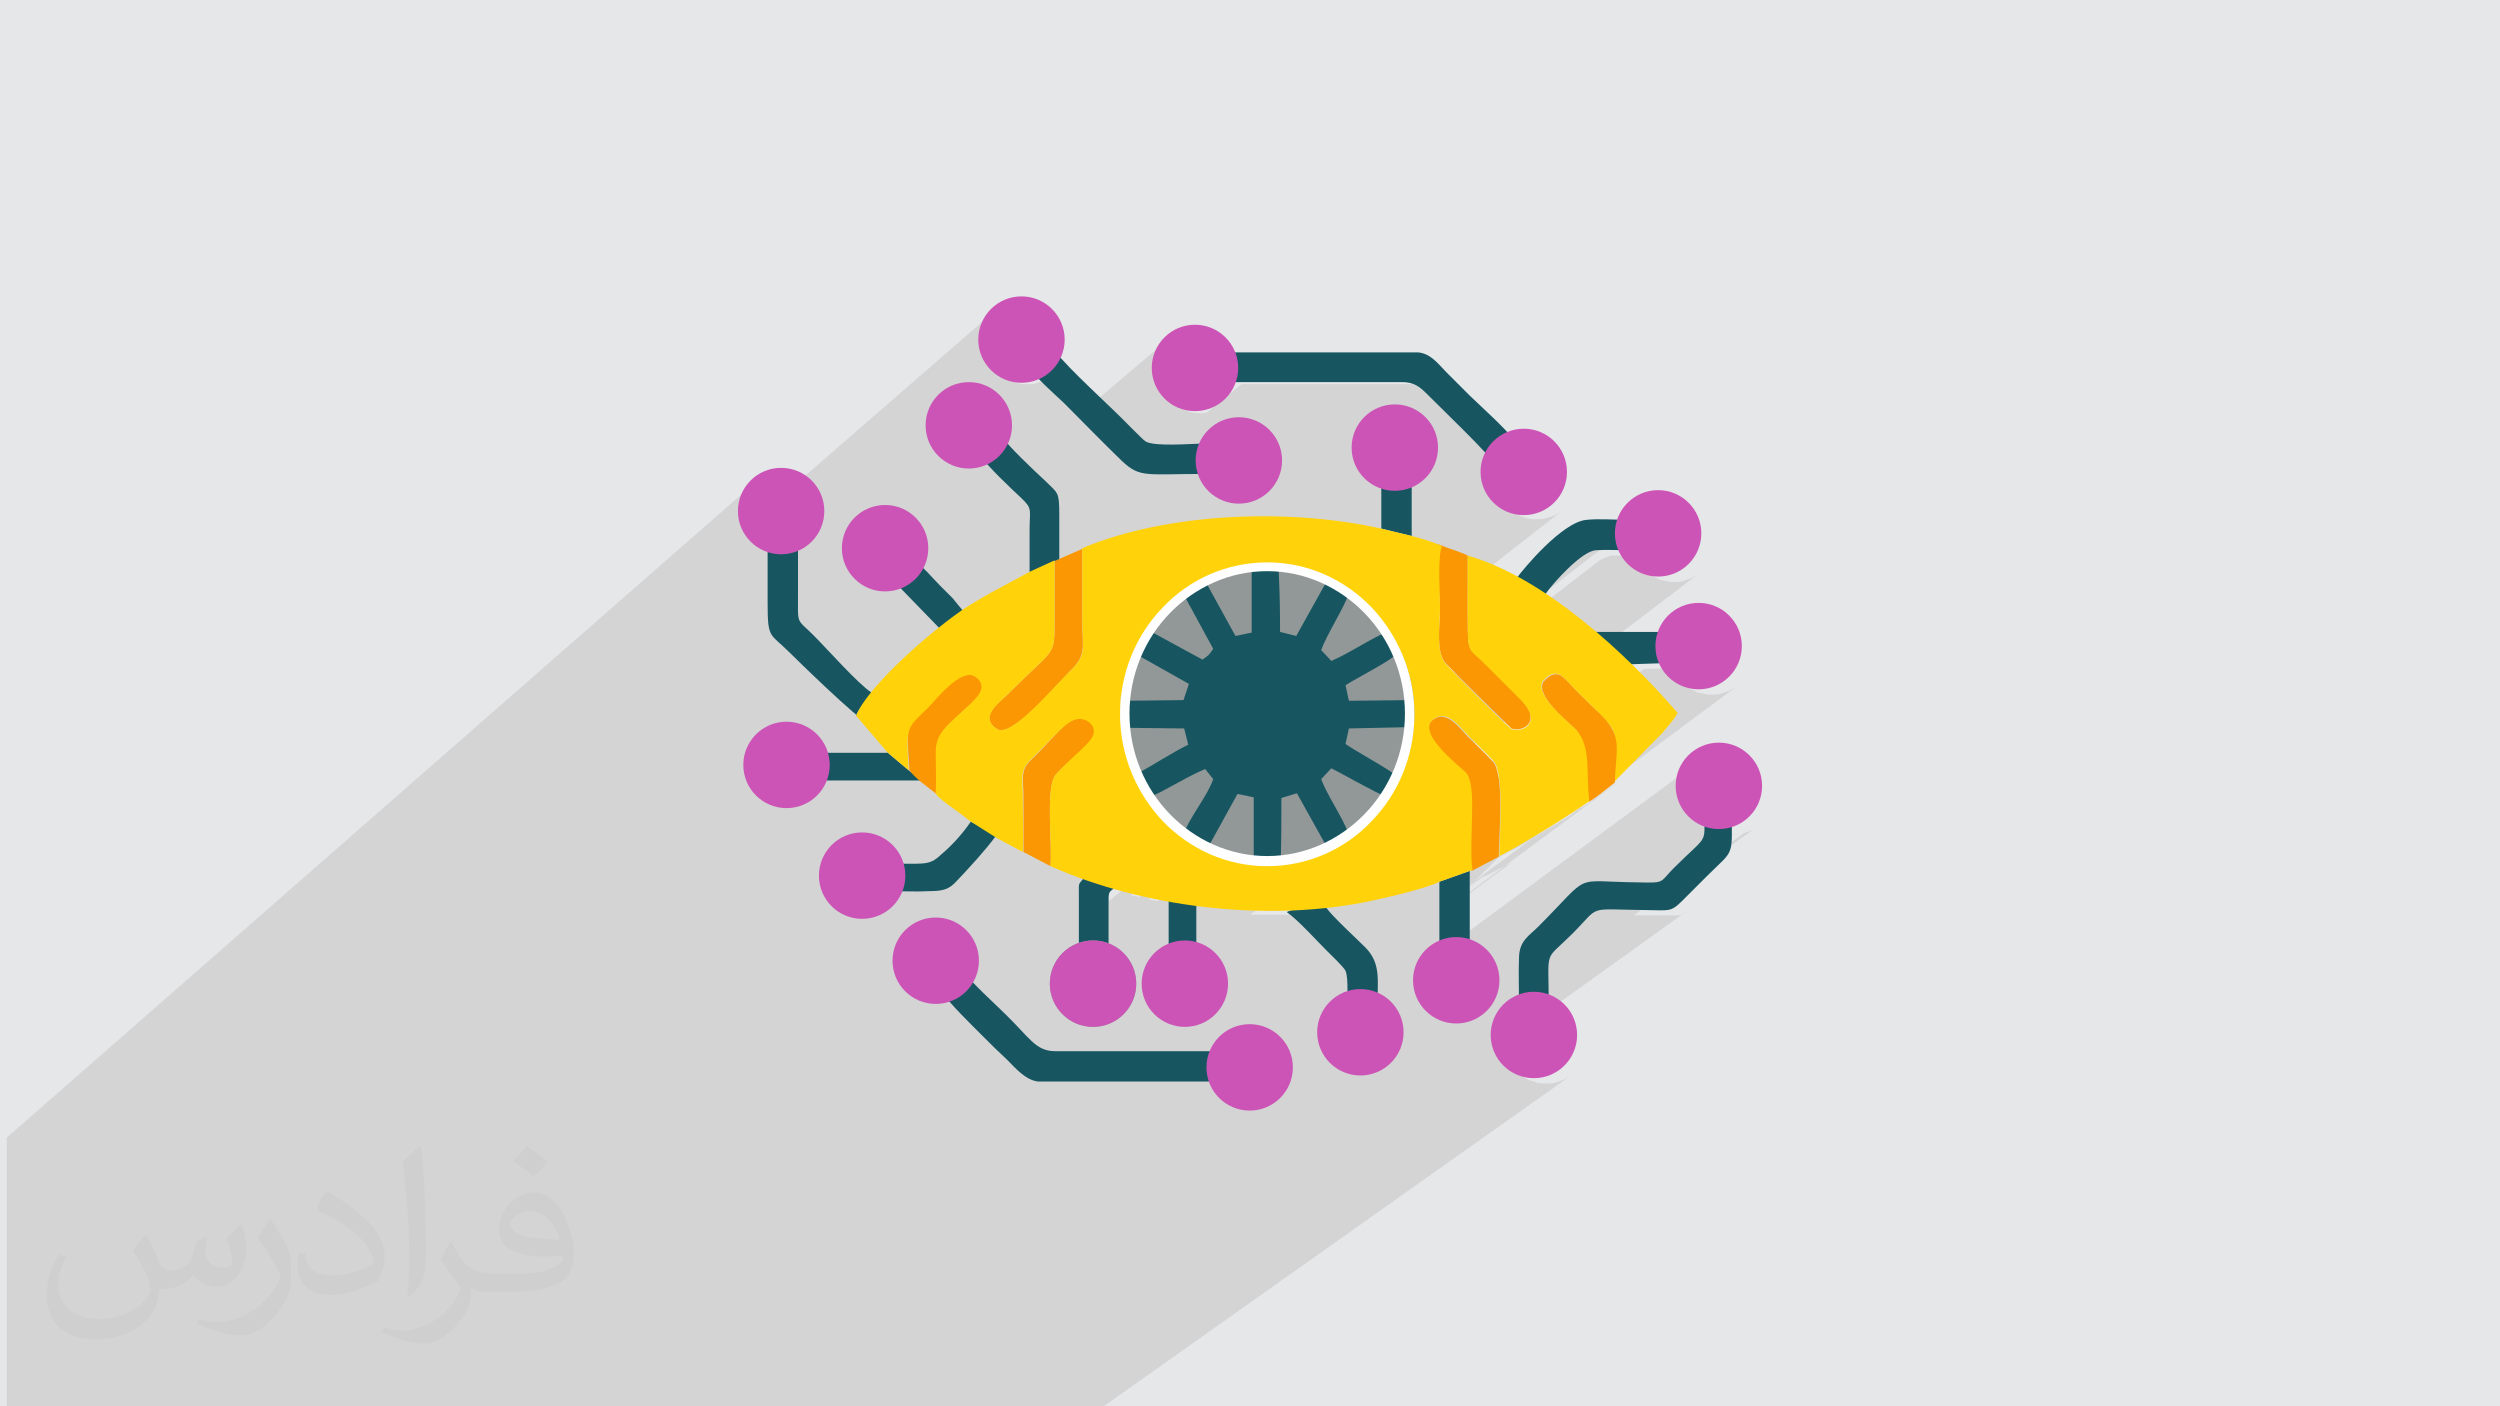 <?xml version="1.0" encoding="UTF-8"?>
<!DOCTYPE svg PUBLIC "-//W3C//DTD SVG 1.1//EN" "http://www.w3.org/Graphics/SVG/1.1/DTD/svg11.dtd">
<!-- Creator: CorelDRAW 2017 -->
<svg xmlns="http://www.w3.org/2000/svg" xml:space="preserve" width="3.703in" height="2.083in" version="1.1" style="shape-rendering:geometricPrecision; text-rendering:geometricPrecision; image-rendering:optimizeQuality; fill-rule:evenodd; clip-rule:evenodd"
viewBox="0 0 3703 2083"
 xmlns:xlink="http://www.w3.org/1999/xlink"
 enable-background="new 0 0 511.999 511.999">
 <defs>
  <style type="text/css">
   <![CDATA[
    .fil3 {fill:#175661}
    .fil7 {fill:#929898}
    .fil6 {fill:#CC54B6}
    .fil0 {fill:#E6E7E8}
    .fil4 {fill:#FB9702}
    .fil5 {fill:#FFD20A}
    .fil8 {fill:#FEFEFE;fill-rule:nonzero}
    .fil2 {fill:#373435;fill-opacity:0.031}
    .fil1 {fill:#373435;fill-opacity:0.102}
   ]]>
  </style>
 </defs>
 <g id="Layer_x0020_1">
  <polygon class="fil0" points="0,0 3703,0 3703,2083 0,2083 "/>
  <path class="fil1" d="M861 2083l-29 0 -3 0 -8 0 -18 0 -1 0 -1 0 -1 0 -1 0 0 0 -2 0 -1 0 -4 0 -3 0 -28 0 -2 0 -2 0 -7 0 -4 0 -4 0 -2 0 0 0 0 0 -1 0 -1 0 -2 0 0 0 0 0 -1 0 0 0 -1 0 -1 0 0 0 -1 0 0 0 0 0 -1 0 0 0 -1 0 0 0 -1 0 -1 0 0 0 -1 0 0 0 0 0 -1 0 0 0 -1 0 0 0 0 0 0 0 -1 0 0 0 0 0 -1 0 0 0 -1 0 0 0 -1 0 0 0 -1 0 0 0 -1 0 0 0 0 0 0 0 0 0 -1 0 0 0 0 0 0 0 0 0 0 0 -1 0 0 0 0 0 -1 0 0 0 -1 0 0 0 0 0 0 0 0 0 0 0 0 0 0 0 -1 0 0 0 0 0 0 0 0 0 0 0 0 0 0 0 0 0 0 0 0 0 0 0 0 0 0 0 -1 0 0 0 0 0 0 0 0 0 0 0 0 0 0 0 0 0 -6 0 -16 0 -15 0 -7 0 -1 0 -9 0 -13 0 -14 0 -20 0 -12 0 -52 0 -60 0 -28 0 -10 0 -18 0 -3 0 -2 0 -2 0 -3 0 -19 0 -4 0 -3 0 -4 0 -8 0 -16 0 -7 0 -1 0 -85 0 -45 0 -3 0 -4 0 -2 0 -3 0 -74 0 -24 0 -12 0 -1 0 -32 0 0 0 -12 0 -11 0 -9 0 0 0 0 0 -1 0 -15 0 -1 0 -11 0 -3 0 0 0 -2 0 0 -26 0 -32 0 -19 0 -12 0 -37 0 -2 0 -21 0 -4 0 -53 0 -8 0 -17 0 -16 0 -4 0 -32 0 -14 0 -52 0 -49 1116 -977 -5 4 -4 5 -4 5 -3 5 -3 6 -2 6 -2 6 -1 6 0 7 0 5 1 5 1 5 1 5 1 2 375 -326 -5 4 -4 5 -4 5 -3 5 -3 6 -2 6 -2 6 -1 6 0 7 0 7 1 6 2 6 2 6 3 6 3 5 4 5 4 5 5 4 5 4 5 3 6 3 6 2 6 2 6 1 7 0 3 0 3 0 3 0 3 -1 3 -1 3 -1 3 -1 3 -1 5 5 5 5 5 5 5 5 5 5 5 4 4 4 4 4 5 5 5 5 4 4 139 -118 -5 4 -4 5 -4 5 -3 5 -3 6 -2 6 -2 6 -1 6 0 7 0 7 1 6 2 6 2 6 3 6 3 5 4 5 4 5 5 4 5 4 5 3 6 3 6 2 6 2 6 1 7 0 5 0 5 -1 51 -42 8 0 8 0 8 0 8 0 8 0 8 0 8 0 8 0 8 0 8 0 8 0 8 0 8 0 8 0 8 0 8 0 8 0 8 0 8 0 8 0 8 0 8 0 8 0 8 0 8 0 8 0 8 0 8 0 8 0 8 0 8 0 8 0 6 0 5 1 5 1 4 2 4 2 4 3 4 3 4 4 4 4 4 4 5 5 5 5 5 5 6 6 6 6 6 6 6 6 6 6 6 6 6 6 6 6 6 6 5 6 5 6 -2 3 -1 3 -1 4 -1 4 -1 4 -1 4 0 4 0 4 0 7 1 6 2 6 2 6 3 6 3 5 4 5 4 5 5 4 5 4 5 3 6 3 6 2 6 2 6 1 7 0 7 0 6 -1 6 -2 6 -2 6 -3 5 -3 5 -4 -703 550 0 0 3 1 3 1 3 1 -2 3 -2 2 -1 2 -1 2 0 2 0 3 0 4 0 5 0 4 0 4 0 4 0 4 0 4 0 4 719 -558 -8 6 -7 6 -7 7 -7 7 -7 7 -6 7 -6 7 -5 6 -5 6 -4 5 -3 4 -596 462 5 1 5 1 2 1 752 -582 -4 3 -4 3 -3 4 -3 4 -3 4 -2 4 -2 5 -2 5 -715 553 5 1 5 1 4 1 648 -500 5 -4 5 -3 5 -2 5 -2 4 -1 4 0 4 0 4 0 4 0 4 0 4 0 4 0 4 0 2 4 2 4 3 4 3 4 3 3 3 3 4 3 4 3 4 2 4 2 4 2 4 2 5 1 5 1 5 1 5 0 7 0 6 -1 6 -2 6 -2 6 -3 5 -3 5 -4 -668 508 0 0 4 0 4 0 4 0 4 0 4 0 4 0 4 0 4 0 4 0 4 0 4 0 4 0 4 0 4 0 0 0 588 -444 -4 3 -4 3 -3 4 -3 4 -3 4 -2 4 -2 4 -2 5 -547 413 4 0 -5 4 2 1 3 3 4 3 1 1 500 -376 40 -1 2 4 2 4 3 4 3 4 3 3 3 3 4 3 4 3 4 2 4 2 4 2 4 2 5 1 5 1 5 1 5 0 7 0 6 -1 6 -2 6 -2 6 -3 5 -3 -420 312 0 2 45 -33 4 -1 40 -21 -88 65 0 4 0 13 0 38 378 -279 -5 4 -5 4 -4 5 -4 5 -3 5 -3 6 -2 6 -2 6 -1 6 0 7 0 5 1 5 1 5 1 5 2 5 2 4 2 4 3 4 3 4 3 4 3 3 4 3 4 3 4 3 4 2 4 2 0 4 0 3 0 3 -1 3 -1 3 -1 2 -2 2 -2 3 -3 3 -3 3 -4 4 -4 4 -5 5 -6 6 -7 6 -7 7 -4 4 -3 3 -3 3 0 0 96 -69 5 -2 5 -2 5 -2 4 -3 -181 130 6 0 13 0 16 0 6 0 5 0 5 0 4 0 4 0 3 0 3 0 3 0 3 -1 2 -1 2 -1 2 -2 -272 195 0 1 1 6 2 6 2 6 3 6 3 5 4 5 4 5 5 4 5 4 5 3 6 3 6 2 6 2 6 1 7 0 7 0 6 -1 6 -2 6 -2 6 -3 5 -3 -702 497 -156 0 -33 0 -13 0 -3 0 -8 0 -8 0 -3 0 -3 0 -4 0 -15 0 -9 0 -11 0 -10 0 -29 0 -20 0 -10 0 -77 0 -3 0 -2 0 -27 0 -5 0 -14 0 -1 0 0 0 0 0 0 0 -3 0 -16 0 -2 0 -11 0 -2 0 -2 0 -19 0 -3 0 -15 0 -8 0 -2 0 -27 0 -7 0 -34 0 -9 0 -24 0 -19 0 -3 0 -1 0 -16 0 -17 0 -4 0 -37 0zm1360 -814l3 -1 3 -2 3 -2 4 -2 4 -2 4 -2 4 -2 4 -2 4 -3 5 -3 5 -3 5 -3 5 -3 5 -3 5 -3 5 -3 5 -3 5 -3 5 -3 5 -3 5 -3 5 -3 5 -3 4 -3 4 -3 4 -3 4 -3 4 -2 4 -2 3 -2 41 -30 5 -3 -44 33 3 -2 3 -2 5 -4 5 -4 -231 171"/>
  <path class="fil2" d="M217 1831c7,11 12,21 16,32 3,7 5,19 21,19 5,0 11,-1 17,-5 7,-3 12,-9 14,-17l6 -21 15 -7 1 1c-2,8 -3,16 -3,21 0,18 15,24 27,24 7,0 13,-4 13,-10 0,-8 -4,-23 -8,-35 7,-7 14,-14 22,-20l1 1c4,15 6,30 6,40 0,10 -4,20 -8,27 -7,14 -20,25 -36,25 -12,0 -25,-6 -34,-17l-1 0c-9,11 -22,20 -43,20l-7 0c-1,14 -4,24 -9,33 -13,25 -50,42 -85,42 -49,0 -73,-28 -73,-66 0,-23 8,-45 19,-60l10 4c-7,14 -12,27 -12,40 0,35 29,52 62,52 31,0 68,-19 75,-42 -3,-25 -12,-36 -26,-59 4,-7 10,-15 17,-23l1 0 0 0 0 0 2 1 0 0 0 0 0 0 0 0 0 0 -1 -1zm564 -133c10,6 20,14 30,23 -6,8 -12,15 -21,21 -10,-8 -20,-15 -30,-22 7,-8 14,-15 20,-22l0 0 0 0 1 0 0 0 0 0 0 0 0 0 0 0 0 0zm5 96c-17,0 -30,11 -30,19 0,17 33,23 73,23 -5,-20 -22,-42 -43,-42l0 0zm-37 93c22,0 41,-1 55,-4 16,-4 30,-12 30,-18 0,-2 0,-3 -1,-5 -9,1 -19,1 -29,1 -29,0 -52,-7 -61,-23 -2,-5 -4,-10 -4,-16 0,-16 7,-32 19,-42 10,-9 21,-14 33,-14 20,0 37,16 48,42 6,14 11,30 11,51 0,14 -4,25 -12,34 -16,15 -45,21 -90,21l-20 0 0 0 -5 0c-11,0 -19,-2 -25,-7l-1 0c0,3 1,5 1,7 0,10 -3,23 -10,33 -20,30 -42,43 -60,43 -19,0 -42,-7 -63,-17l4 -7c7,3 16,5 29,5 34,0 78,-33 84,-64 -1,-3 -4,-6 -7,-10 -10,-12 -16,-22 -22,-32 5,-10 10,-18 14,-25l2 0c14,29 28,46 57,46l5 0 0 0 21 0 0 0 0 0 -3 1 0 0 0 0 0 0 0 0 0 0 0 0zm-146 31c2,-14 3,-29 3,-43l0 -21c0,-39 -5,-96 -9,-133 7,-8 17,-17 25,-23l2 1c5,47 7,101 7,151 0,13 -1,26 -2,35 -1,12 -8,21 -22,35l-3 -1 0 0 0 0 -1 -1 0 0 0 0 0 0 0 0 0 0 0 0zm-151 -62c1,18 10,33 41,33 20,0 36,-5 55,-14 3,-1 5,-3 5,-5 0,-12 -9,-27 -24,-41 -14,-13 -34,-25 -51,-32 -6,-3 -8,-5 -8,-8 0,-5 7,-16 13,-24l2 0c20,11 43,27 60,44 15,16 25,33 25,51 0,13 -4,26 -11,38 -22,11 -46,20 -70,20 -29,0 -48,-14 -48,-45 0,-3 0,-9 1,-16l10 0 0 0 0 0 0 -1 0 0 0 0 0 0 0 0 0 0 0 0zm-52 -52l18 29c7,11 13,22 13,41l0 24c0,19 -12,39 -32,60 -15,14 -29,20 -42,20 -19,0 -40,-6 -65,-17l3 -7c8,2 17,4 28,4 36,0 72,-26 89,-58 2,-4 3,-7 3,-9 0,-4 -2,-8 -4,-11 -9,-17 -19,-33 -30,-47 6,-9 12,-18 18,-27l1 0 0 -2 0 0 0 0 0 0 0 0 0 0 -1 0z"/>
  <g id="_2419544145408">
   <path class="fil3" d="M1200 1156l166 0c-5,-8 -14,-9 -20,-15l-31 -26 -116 0c3,15 3,26 0,41z"/>
   <path class="fil4" d="M2174 823c-11,-6 -25,-9 -44,-17 -6,14 3,72 3,92 0,27 -7,69 9,85 8,9 94,94 97,96 16,6 48,-10 11,-46 -17,-17 -31,-31 -48,-48 -27,-27 -28,-16 -28,-67 0,-32 0,-64 0,-96z"/>
   <path class="fil4" d="M1562 830c0,30 0,59 0,89 0,55 1,39 -69,109 -14,14 -44,34 -16,52 22,13 84,-62 108,-86 25,-25 18,-33 18,-78 0,-34 0,-67 0,-101l0 -2c-11,5 -30,13 -41,18z"/>
   <path class="fil4" d="M2180 1290l40 -21c0,-33 9,-122 -9,-141 -12,-13 -25,-25 -38,-38 -8,-8 -27,-35 -45,-27 -39,17 31,70 42,82 17,18 4,97 10,145z"/>
   <path class="fil4" d="M1516 1262l40 21c3,-32 -8,-118 8,-136 29,-32 59,-40 62,-57 0,-1 6,-4 6,-5 0,-1 -4,-5 -4,-6 1,-16 -13,-18 -29,-16 -21,3 -35,27 -69,60 -20,18 -14,27 -14,60 0,26 0,53 0,79z"/>
   <path class="fil4" d="M1347 1141c9,12 21,20 40,35 1,-21 0,-41 0,-62 0,-29 16,-39 52,-72 9,-9 28,-27 6,-40 -22,-14 -62,33 -72,43 -33,33 -30,30 -26,95z"/>
   <path class="fil3" d="M2249 1489c21,-4 23,-4 45,0 0,-87 -8,-63 35,-106 43,-43 19,-36 109,-35 34,0 36,4 54,-14 13,-13 23,-23 36,-36 43,-43 37,-25 37,-106l-41 0c0,63 10,39 -45,94 -21,21 -12,22 -51,21 -103,-1 -68,-16 -150,66 -13,13 -27,20 -28,44 -1,23 0,49 0,73z"/>
   <path class="fil3" d="M1823 566c85,0 169,0 254,0 16,0 25,6 35,16 27,27 93,90 109,113l25 -40c-20,-24 -46,-47 -69,-69 -12,-12 -22,-22 -34,-34 -12,-12 -23,-28 -42,-30l-278 0c4,21 5,24 0,45z"/>
   <path class="fil3" d="M1394 1468c13,19 44,49 62,67 12,12 23,23 36,35 12,12 27,30 46,32l279 0c-4,-21 -4,-23 0,-45 -85,0 -170,0 -254,0 -29,0 -38,-20 -73,-54 -17,-17 -53,-49 -64,-66 -6,6 -8,11 -14,17 -5,5 -12,10 -17,14z"/>
   <path class="fil3" d="M1283 1069l-15 -9c7,-17 18,-22 23,-34 -21,-14 -65,-64 -86,-85 -26,-26 -23,-14 -23,-63 0,-29 0,-57 0,-86 -21,3 -22,4 -45,0 0,34 0,69 0,103 0,52 4,43 32,71 10,10 100,98 114,103z"/>
   <path class="fil3" d="M1525 545c10,15 36,38 51,52 28,28 57,58 86,86 27,25 34,19 124,19 -3,-21 -4,-23 0,-45 -22,0 -74,5 -89,-3 -2,-1 -12,-11 -22,-21 -38,-39 -85,-79 -118,-119 -9,7 -6,9 -14,16 -8,8 -9,5 -17,14z"/>
   <path class="fil3" d="M1453 676c11,16 43,46 59,61 18,17 13,17 13,49 0,21 0,41 0,62l37 -17 7 -3c0,-22 0,-44 0,-66 0,-34 -2,-31 -20,-49 -17,-16 -55,-51 -66,-68 -7,6 -8,10 -14,17 -5,5 -12,10 -17,14z"/>
   <path class="fil3" d="M1906 1351c17,12 43,41 59,57 5,5 26,25 28,30 5,12 2,46 2,62 22,-4 23,-3 45,0 0,-46 7,-72 -18,-97 -15,-15 -47,-44 -58,-59 -17,1 -46,0 -58,7z"/>
   <path class="fil3" d="M2247 858c4,5 3,0 11,6 3,2 7,4 11,6 8,5 12,7 20,10 12,-17 54,-64 75,-65 15,-1 33,0 48,0 -4,-22 -4,-23 0,-45 -19,0 -44,-2 -62,0 -36,3 -94,73 -104,87z"/>
   <path class="fil3" d="M1321 1279c4,20 4,22 0,41 20,0 35,1 54,0 23,0 31,-3 42,-15 19,-20 43,-46 59,-68l-38 -20c-13,19 -29,36 -42,47 -8,7 -14,14 -30,15 -14,1 -32,0 -46,0z"/>
   <path class="fil3" d="M2132 1306l0 111c22,-4 23,-3 45,0l0 -127 -45 16z"/>
   <path class="fil3" d="M2383 985l120 -4c-4,-22 -3,-23 0,-45l-161 0c5,8 31,45 41,50z"/>
   <path class="fil3" d="M1597 1417c22,-4 23,-3 45,0 0,-17 0,-35 0,-52 0,-9 0,-19 0,-28 0,-16 0,-15 9,-22l-46 -14c-8,10 -7,6 -7,23 0,10 0,21 0,31 0,21 0,42 0,62z"/>
   <path class="fil3" d="M1324 861l67 69c12,-3 55,0 62,-8 -16,0 -34,-27 -42,-36 -7,-7 -12,-12 -19,-19 -12,-12 -25,-29 -39,-36 -6,7 -5,8 -14,16 -8,8 -10,7 -16,14z"/>
   <path class="fil3" d="M2046 783l45 11 0 -79c-22,4 -23,3 -45,0l0 68z"/>
   <path class="fil3" d="M1731 1417c20,-3 21,-4 41,0l0 -77c-9,-5 -27,-6 -41,-8l0 85z"/>
   <path class="fil5" d="M1661 1036c3,-29 9,-45 18,-70l21 -34c8,-16 36,-44 52,-52 7,-8 23,-18 36,-21 18,-11 42,-16 67,-19l37 -1c22,2 55,8 71,19l33 18c29,15 40,35 56,56 9,9 14,19 16,31 13,11 19,49 21,69l0 40c-2,21 -8,60 -21,72 -2,12 -8,22 -16,31 -11,14 -11,16 -26,30 -14,14 -16,14 -30,25l-33 18c-19,13 -47,16 -71,19l-38 -1c-24,-2 -49,-8 -67,-19 -13,-4 -29,-12 -36,-21 -17,-8 -44,-36 -53,-52l-20 -34c-9,-24 -15,-40 -18,-70l0 -40zm-58 -224l0 3c0,34 0,67 0,101 0,45 8,53 -18,78 -25,24 -87,99 -108,86 -27,-18 2,-38 16,-52 70,-70 69,-54 69,-109 0,-30 0,-59 0,-89l-37 17c-36,20 -80,41 -113,66 -59,44 -129,110 -144,147 16,19 30,35 47,55l31 26c-4,-65 -4,-61 29,-93 10,-10 48,-59 69,-46 21,14 3,31 -6,40 -35,33 -52,43 -52,72 0,21 1,41 0,62 9,11 35,27 48,38l4 3 38 24c13,7 26,14 39,21 1,-26 0,-53 0,-79 0,-33 -6,-41 14,-60 33,-32 50,-56 68,-58 12,-1 25,8 23,21 -3,15 -28,30 -56,61 -16,18 -5,103 -8,136 137,61 316,82 462,54 45,-9 100,-23 114,-31l45 -16 4 -1c-6,-48 8,-127 -10,-145 -11,-11 -82,-65 -42,-82 18,-8 37,19 45,27 13,13 26,25 38,38 17,19 9,108 9,141 29,-14 108,-63 134,-82 -4,-9 9,-21 9,-29 -1,-29 -2,-51 -30,-77 -19,-19 -60,-51 -49,-71 19,-21 28,-9 42,6 12,13 22,22 34,34 48,48 23,28 30,109l72 -73c10,-13 14,-15 22,-29 -76,-88 -198,-201 -311,-233 0,32 0,64 0,96 0,51 1,40 28,67 17,17 31,31 48,48 37,36 6,52 -11,46 -4,-1 -89,-87 -97,-96 -16,-17 -9,-59 -9,-85 0,-20 -4,-75 3,-90 -27,-13 -72,-21 -90,-26 -133,-30 -314,-25 -443,29z"/>
   <circle class="fil6" cx="1835" cy="682" r="64"/>
   <circle class="fil6" cx="2066" cy="663" r="64"/>
   <circle class="fil6" cx="2257" cy="699" r="64"/>
   <circle class="fil6" cx="1770" cy="545" r="64"/>
   <circle class="fil6" cx="1513" cy="503" r="64"/>
   <circle class="fil6" cx="1435" cy="630" r="64"/>
   <circle class="fil6" cx="1311" cy="812" r="64"/>
   <circle class="fil6" cx="1157" cy="757" r="64"/>
   <circle class="fil6" cx="1165" cy="1133" r="64"/>
   <circle class="fil6" cx="1277" cy="1297" r="64"/>
   <circle class="fil6" cx="1386" cy="1423" r="64"/>
   <circle class="fil6" cx="1851" cy="1581" r="64"/>
   <circle class="fil6" cx="2015" cy="1529" r="64"/>
   <circle class="fil7" cx="1619" cy="1457" r="64"/>
   <circle class="fil6" cx="1619" cy="1457" r="64"/>
   <circle class="fil6" cx="2157" cy="1452" r="64"/>
   <circle class="fil6" cx="2272" cy="1533" r="64"/>
   <circle class="fil6" cx="2546" cy="1164" r="64"/>
   <circle class="fil6" cx="2516" cy="957" r="64"/>
   <circle class="fil6" cx="2456" cy="790" r="64"/>
   <circle class="fil7" cx="1878" cy="1057" r="217"/>
   <path class="fil3" d="M1790 861c-13,2 -29,12 -36,21l43 79c-6,9 -7,10 -16,16l-79 -43 -21 34 80 45 -8 24 -90 1 0 40 91 1 6 24c-26,13 -55,32 -79,45l21 33c23,-9 47,-26 83,-42l12 15c-8,24 -33,54 -43,79 7,9 22,17 36,21l43 -78 24 5 0 92 40 1c1,-26 1,-68 1,-92l23 -7 44 79 33 -18c-10,-27 -33,-59 -41,-82l15 -16c18,9 63,35 81,42 8,-9 14,-19 16,-31 -21,-15 -62,-37 -76,-47l5 -23 92 -2 0 -40 -92 1 -5 -23c15,-10 69,-37 76,-47 -2,-12 -8,-23 -16,-31 -18,6 -53,30 -81,42l-15 -16c7,-21 35,-65 40,-82l-33 -18 -44 79 -24 -6c0,-25 0,-47 -2,-91l-40 0 0 92 -24 5 -43 -78z"/>
   <path class="fil8" d="M1877 833c60,0 114,25 154,66 39,41 64,97 64,159 0,62 -24,118 -64,159 -39,41 -94,66 -154,66 -60,0 -114,-25 -154,-66 -39,-41 -64,-97 -64,-159 0,-62 24,-118 64,-159 39,-41 94,-66 154,-66zm144 75c-37,-38 -88,-62 -144,-62 -56,0 -107,24 -144,62 -37,38 -60,91 -60,149 0,58 23,111 60,149 37,38 88,62 144,62 56,0 107,-24 144,-62 37,-38 60,-91 60,-149 0,-58 -23,-111 -60,-149z"/>
   <circle class="fil6" cx="1755" cy="1457" r="64"/>
   <path class="fil4" d="M2353 1188c15,-9 27,-20 39,-29 1,-53 15,-69 -30,-109 -12,-12 -23,-22 -34,-34 -14,-15 -23,-27 -42,-6 -11,20 30,53 49,71 22,28 14,56 19,107z"/>
  </g>
 </g>
</svg>
